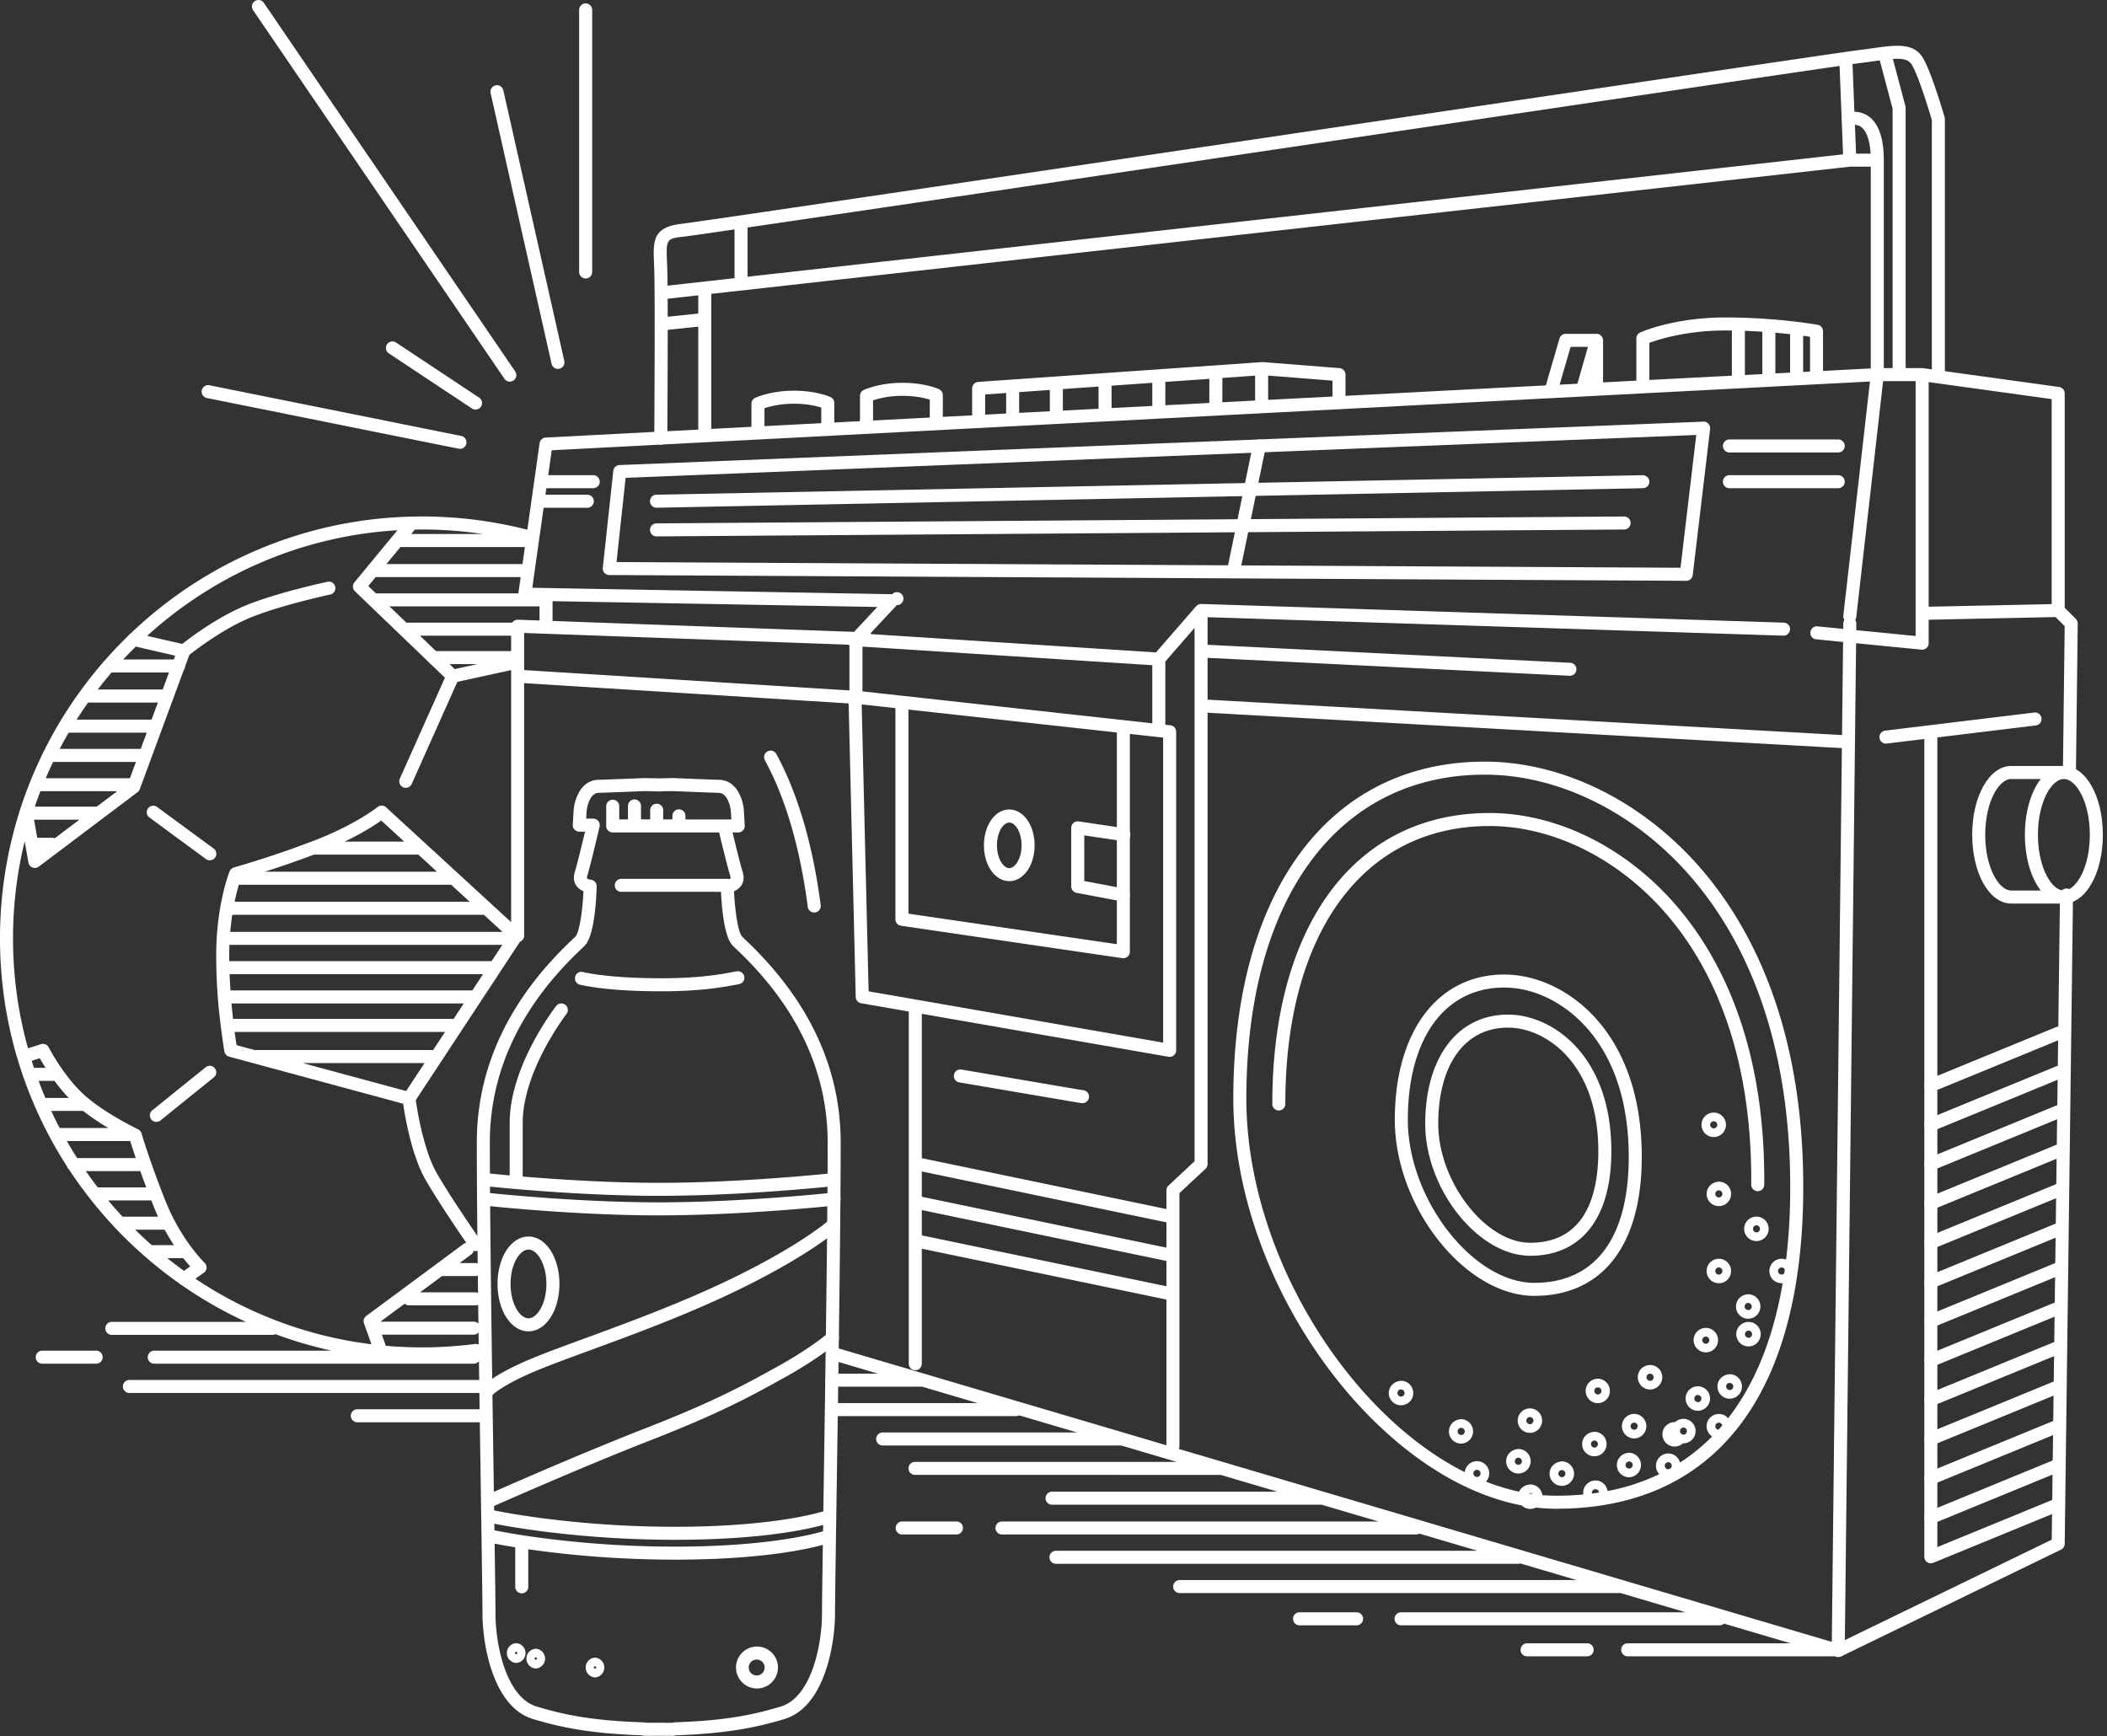 <svg fill="#fff" viewBox="0 0 182 150" xmlns="http://www.w3.org/2000/svg" fill-rule="evenodd" clip-rule="evenodd" stroke-linejoin="round" stroke-miterlimit="1.414"><rect x="0" y="0" width="182" height="150" fill="#333333" stroke="none"/><path d="M58.305 133.019c-9.341 0-16.035-1.475-16.102-1.49a.564.564 0 0 1-.426-.672.56.56 0 0 1 .672-.425c.066.014 6.648 1.462 15.856 1.462 9.179 0 13.109-1.426 13.148-1.441a.562.562 0 0 1 .393 1.054c-.165.062-4.161 1.512-13.541 1.512zm108.479-1.362a.561.561 0 0 1-.214-1.082l11.049-4.537a.561.561 0 1 1 .426 1.04l-11.048 4.536a.555.555 0 0 1-.213.043zm-124.457-1.458a.562.562 0 0 1-.229-1.077c.076-.033 7.666-3.402 13.577-5.706 6.109-2.38 8.783-3.865 11.614-5.438 2.775-1.542 4.227-2.804 4.242-2.817a.562.562 0 0 1 .742.845c-.061.054-1.546 1.349-4.414 2.942-2.889 1.606-5.595 3.109-11.775 5.517-5.887 2.294-13.453 5.652-13.529 5.686a.573.573 0 0 1-.228.048zm124.457-1.935a.562.562 0 0 1-.214-1.082l11.049-4.537a.563.563 0 0 1 .426 1.041l-11.048 4.536a.554.554 0 0 1-.213.042zm0-3.392a.563.563 0 0 1-.214-1.083l11.049-4.536a.561.561 0 1 1 .426 1.04l-11.048 4.536a.555.555 0 0 1-.213.043zm0-3.393a.561.561 0 0 1-.214-1.082l11.049-4.537a.561.561 0 1 1 .426 1.04l-11.048 4.536a.537.537 0 0 1-.213.043zm-124.813-.641a.56.56 0 0 1-.453-.89c.084-.113.924-1.151 4.55-2.644 1.177-.485 2.692-1.041 4.446-1.685 3.613-1.326 8.11-2.975 12.295-4.975 6.309-3.015 8.802-5.238 8.827-5.26a.563.563 0 0 1 .755.835c-.105.094-2.642 2.354-9.098 5.44-4.232 2.023-8.756 3.683-12.391 5.016-1.744.641-3.249 1.193-4.406 1.669-3.304 1.36-4.074 2.275-4.081 2.284a.576.576 0 0 1-.444.21zm124.813-2.751a.562.562 0 0 1-.214-1.082l11.048-4.537a.562.562 0 1 1 .428 1.04l-11.048 4.537a.562.562 0 0 1-.214.042zm-121.135-3.076c-1.498 0-2.672-1.799-2.672-4.095 0-2.297 1.174-4.096 2.672-4.096 1.499 0 2.673 1.799 2.673 4.096 0 2.296-1.174 4.095-2.673 4.095zm121.135-.316a.563.563 0 0 1-.214-1.083l11.048-4.537a.56.56 0 0 1 .734.306.561.561 0 0 1-.306.734l-11.048 4.537a.564.564 0 0 1-.214.043zm-121.135-6.75c-.732 0-1.547 1.221-1.547 2.971 0 1.751.815 2.97 1.547 2.97s1.548-1.219 1.548-2.97c0-1.75-.816-2.971-1.548-2.971zm55.385 4.366a.505.505 0 0 1-.115-.012l-21.71-4.515a.563.563 0 0 1 .23-1.102l21.709 4.516a.562.562 0 0 1-.114 1.113zm31.496-.366c-5.967 0-12.048-7.676-12.048-15.209 0-7.624 3.71-12.55 9.45-12.55 2.649 0 5.381 1.221 7.494 3.351 2.03 2.046 4.438 5.895 4.386 12.621-.06 7.491-3.442 11.787-9.282 11.787zm34.254-.643a.561.561 0 0 1-.214-1.082l11.048-4.538a.563.563 0 0 1 .428 1.041l-11.048 4.536a.545.545 0 0 1-.214.043zm-36.852-25.991c-5.135 0-8.325 4.378-8.325 11.425 0 6.845 5.615 14.084 10.923 14.084 5.206 0 8.103-3.789 8.157-10.671.049-6.338-2.18-9.926-4.059-11.82-1.904-1.918-4.344-3.018-6.696-3.018zm-28.898 23.665a.569.569 0 0 1-.115-.012l-21.71-4.516a.562.562 0 0 1-.435-.665.561.561 0 0 1 .665-.437l21.709 4.517a.561.561 0 0 1-.114 1.113zm31.137-.494c-4.488 0-9.062-5.753-9.062-11.4 0-5.731 2.802-9.434 7.139-9.434 1.999 0 4.059.92 5.649 2.523 1.522 1.534 3.327 4.417 3.288 9.444-.045 5.635-2.601 8.867-7.014 8.867zm34.613-.572a.563.563 0 0 1-.214-1.083l11.048-4.537a.56.56 0 0 1 .734.306.561.561 0 0 1-.306.734l-11.048 4.537a.564.564 0 0 1-.214.043zm-36.536-19.137c-3.71 0-6.014 3.184-6.014 8.309 0 4.994 4.079 10.275 7.937 10.275 4.817 0 5.861-4.215 5.889-7.751.036-4.64-1.59-7.26-2.961-8.642-1.382-1.393-3.15-2.191-4.851-2.191zm-29.214 16.868a.505.505 0 0 1-.115-.012l-21.71-4.516a.563.563 0 0 1 .23-1.102l21.709 4.517a.562.562 0 0 1-.114 1.113zm-44.132-.649c-7.362 0-14.983-.838-15.06-.847a.562.562 0 0 1-.496-.621.553.553 0 0 1 .621-.497c.076.009 7.638.84 14.935.84 7.297 0 15.005-.831 15.081-.84a.555.555 0 0 1 .621.498.563.563 0 0 1-.498.62c-.078.009-7.844.847-15.204.847zm109.882-.475a.561.561 0 0 1-.214-1.082l11.049-4.537a.561.561 0 1 1 .426 1.04l-11.048 4.536a.537.537 0 0 1-.213.043zm0-3.393a.562.562 0 0 1-.214-1.082l11.049-4.537a.563.563 0 0 1 .426 1.041l-11.048 4.536a.554.554 0 0 1-.213.042zm0-3.392a.561.561 0 0 1-.214-1.082l11.049-4.537a.561.561 0 1 1 .426 1.04l-11.048 4.536a.555.555 0 0 1-.213.043zM93.41 95.291a.508.508 0 0 1-.095-.008l-10.488-1.785a.563.563 0 0 1 .189-1.108l10.488 1.785a.562.562 0 1 1-.094 1.116zm73.374-.952a.562.562 0 0 1-.214-1.082l11.049-4.537a.563.563 0 0 1 .426 1.041l-11.048 4.536a.554.554 0 0 1-.213.042zM97.035 77.882a.62.62 0 0 1-.105-.009l-3.941-.743a.563.563 0 0 1-.457-.553v-5.062a.56.56 0 0 1 .644-.557l3.983.591a.561.561 0 0 1 .473.639.567.567 0 0 1-.638.474l-3.337-.495v3.944l3.481.656a.563.563 0 0 1-.103 1.115zm-9.856-1.763c-1.226 0-2.187-1.359-2.187-3.094 0-1.735.961-3.094 2.187-3.094 1.227 0 2.188 1.359 2.188 3.094 0 1.735-.961 3.094-2.188 3.094zm0-5.063c-.502 0-1.062.809-1.062 1.969 0 1.16.56 1.969 1.062 1.969.503 0 1.063-.809 1.063-1.969 0-1.16-.56-1.969-1.063-1.969zM56.7 43.862h-.012a.563.563 0 0 1-.01-1.125l50.866-1.007.685-3.319a.562.562 0 1 1 1.102.227l-.634 3.069 33.2-.657c.294.006.568.24.574.551a.564.564 0 0 1-.551.574l-33.456.662-.416 2.01 32.232-.23h.004a.562.562 0 0 1 .004 1.125l-32.472.232-.732 3.541a.563.563 0 0 1-1.101-.227l.683-3.306-49.973.356h-.004a.563.563 0 0 1-.004-1.125l50.214-.358.412-1.995L56.7 43.862zm-16.968-5.089a.538.538 0 0 1-.112-.011l-21.75-4.378a.562.562 0 1 1 .222-1.102l21.75 4.378a.562.562 0 0 1-.11 1.113zm25.739-1.031a.562.562 0 0 1-.562-.562v-2.304c0-.219.127-.419.327-.511.054-.025 1.357-.614 3.331-.614 1.978 0 3.126.532 3.174.555a.563.563 0 0 1 .323.508v2.291a.563.563 0 0 1-1.125 0v-1.9c-.42-.132-1.235-.329-2.372-.329-1.183 0-2.08.236-2.533.387v1.917c0 .31-.252.562-.563.562zm9.377-.34a.563.563 0 0 1-.562-.563v-2.643c0-.22.127-.419.327-.511.055-.025 1.357-.615 3.331-.615 1.978 0 3.126.533 3.174.555a.562.562 0 0 1 .322.509v2.29a.563.563 0 1 1-1.125 0v-1.899c-.419-.133-1.234-.33-2.371-.33a8.155 8.155 0 0 0-2.533.39v2.254a.563.563 0 0 1-.563.563zm-33.772-2.021a.56.56 0 0 1-.311-.093l-7.177-4.762a.562.562 0 0 1 .621-.938l7.178 4.762a.562.562 0 0 1-.311 1.031zm2.961-2.414a.562.562 0 0 1-.465-.246L21.861.88a.562.562 0 1 1 .929-.634l21.711 31.841a.562.562 0 0 1-.464.88zm4.157-1.1a.563.563 0 0 1-.549-.438L42.379 8.047a.562.562 0 0 1 1.097-.248l5.267 23.382a.562.562 0 0 1-.549.686zm2.394-7.808a.563.563 0 0 1-.563-.563V.835a.563.563 0 0 1 1.125 0v22.661a.563.563 0 0 1-.562.563z"/><path d="M56.519 37.31c.014-2.386.066-11.783-.004-13.938l-.022-.6c-.081-1.976-.129-3.169 2.443-3.447 1.169-.126 28.341-4.159 54.618-8.058 23.537-3.493 45.767-6.792 47.035-6.945.414-.05.803-.104 1.167-.155 2.085-.291 3.592-.502 4.393.922.749 1.332 1.781 4.889 1.824 5.04a.55.55 0 0 1 .022.156v21.78l9.866 1.365a.563.563 0 0 1 .485.557v18.517l.961.961a.563.563 0 0 1 .165.404l-.156 12.871a.562.562 0 0 1-.562.555h-.007a.563.563 0 0 1-.556-.569l.153-12.634-.788-.787-10.96.233v2.025a.563.563 0 0 1-.617.559l-5.652-.555-.97 86.118 17.868-8.677.029-2.212-10.23 4.2a.552.552 0 0 1-.199.052h-.002l-.039.002v-.001.001a.559.559 0 0 1-.335-.111l-.001-.001h-.001a.55.55 0 0 1-.226-.462V63.84l-3.245.394a.562.562 0 0 1-.135-1.116l12.875-1.564a.562.562 0 1 1 .135 1.116l-8.505 1.033v69.946l9.923-4.075.671-52.261a.563.563 0 0 1 .563-.555h.007c.311.004.56.259.555.569l-.674 52.556c.006.05.005.1-.002.149l-.043 3.337a.56.56 0 0 1-.317.499l-18.999 9.227a.552.552 0 0 1-.156.048l-.005.001h-.001l-.001.001h-.002a.862.862 0 0 1-.073.006h-.008a.516.516 0 0 1-.16-.023l-.187-.055a.59.59 0 0 1-.112.011h-17.728a.562.562 0 0 1 0-1.125h14.071l-5.747-1.698a.562.562 0 0 1-.377.145h-27.499a.563.563 0 1 1 0-1.125h24.56l-5.614-1.659h-38.069a.563.563 0 1 1 0-1.125h34.262l-4.851-1.434a.574.574 0 0 1-.176.028H91.213a.562.562 0 0 1 0-1.125h36.408l-5.017-1.482a.556.556 0 0 1-.284.077H86.575a.563.563 0 1 1 0-1.125h32.483l-4.905-1.45H90.875a.562.562 0 0 1 0-1.125h19.472l-4.903-1.449H79.061a.563.563 0 1 1 0-1.125h22.576l-4.79-1.415H76.22a.563.563 0 0 1 0-1.125h16.82l-4.999-1.478a.558.558 0 0 1-.257.063H72.366c-.033 2.291-.067 4.517-.098 6.583l-.056 3.784v.009c-.05 3.362-.084 5.846-.084 6.661 0 2.702-.91 8.087-4.356 9.129-2.111.64-4.71 1.252-9.386 1.411a.98.98 0 0 1-.286.045c-.417 0-.817-.003-1.206-.008-.375.005-.775.008-1.192.008a.989.989 0 0 1-.285-.045c-4.677-.159-7.275-.771-9.387-1.411-3.445-1.042-4.355-6.427-4.355-9.129 0-1.099-.062-5.228-.14-10.454l-.09-6.055a.529.529 0 0 1-.08.006H30.889a.563.563 0 1 1 0-1.125h10.476a.67.67 0 0 1 .064.003l-.021-1.414a.633.633 0 0 1-.076.005h-30.13a.563.563 0 1 1 0-1.125h30.13c.02 0 .041.001.061.003a864.8 864.8 0 0 1-.023-1.633.564.564 0 0 1-.45.225H13.346a.563.563 0 1 1 0-1.125h15.299a36.175 36.175 0 0 1-4.856-1.427.56.56 0 0 1-.261.064H9.659a.562.562 0 0 1 0-1.125h11.578a36.43 36.43 0 0 1-5.57-3.192.555.555 0 0 1-.202-.142 36.765 36.765 0 0 1-9.494-9.816.561.561 0 0 1-.188-.289 36.338 36.338 0 0 1-3.752-7.678.55.55 0 0 1-.057-.164 35.585 35.585 0 0 1-.463-1.442l-.008-.022A36.343 36.343 0 0 1 0 81.069c0-3.835.595-7.533 1.698-11.007a.577.577 0 0 1 .049-.154 36.249 36.249 0 0 1 1.933-4.793.548.548 0 0 1 .099-.201 36.546 36.546 0 0 1 5.098-7.661.55.55 0 0 1 .147-.168 36.594 36.594 0 0 1 2.048-2.157.567.567 0 0 1 .181-.174c6.551-6.276 15.433-10.137 25.199-10.137a36.577 36.577 0 0 1 9.1 1.145l1.057-7.479a.563.563 0 0 1 .528-.483l9.382-.49zm-13.793 96.04c.044 3.032.074 5.251.074 6.019 0 2.805.947 7.263 3.557 8.053 2.367.717 4.834 1.224 9.173 1.365a.63.63 0 0 1 .149.026c.435.016.83.013 1.215.008.4.005.794.008 1.206.008.049-.015.122-.039.173-.042 4.339-.141 6.805-.648 9.174-1.365 2.609-.79 3.556-5.248 3.556-8.053 0-.759.029-2.935.073-5.911-1.569.427-5.594 1.276-12.771 1.276-5.335 0-9.807-.481-12.674-.897v3.222a.563.563 0 1 1-1.125 0v-3.394a53.587 53.587 0 0 1-1.78-.315zm22.662 12.514a1.814 1.814 0 0 1-1.812-1.812c0-.999.813-1.812 1.812-1.812.999 0 1.812.813 1.812 1.812 0 .999-.813 1.812-1.812 1.812zm-13.993-.957a.856.856 0 0 1 0-1.709.856.856 0 0 1 0 1.709zm13.993-1.542a.688.688 0 1 0 .001 1.375.688.688 0 0 0-.001-1.375zm-13.993.583a.105.105 0 0 0-.105.105c0 .115.21.115.21 0a.104.104 0 0 0-.105-.105zm-5.117.189a.856.856 0 0 1 0-1.709.856.856 0 0 1 0 1.709zm-1.689-.48a.856.856 0 0 1 0-1.709.856.856 0 0 1 0 1.709zm1.689-.479a.105.105 0 0 0-.105.105c0 .115.21.115.21 0a.104.104 0 0 0-.105-.105zm90.797-.094h-5.142a.563.563 0 1 1 0-1.125h5.142a.563.563 0 1 1 0 1.125zm-92.486-.386a.105.105 0 0 0-.105.105c0 .116.21.116.21 0a.105.105 0 0 0-.105-.105zm59.72-81.129v38.993a.561.561 0 0 1-.179.411l-2.251 2.1v21.841a.565.565 0 0 1-.06.253l3.867 1.143 52.543 15.527.87-77.211-54.79-3.057zm12.87 78.837h-4.949a.563.563 0 0 1 0-1.125h4.949a.562.562 0 0 1 0 1.125zm-74.854-37.898c.049 7.294.211 18.122.335 26.391l.049 3.302c1.307.265 7.415 1.408 15.596 1.408 7.627 0 11.631-.985 12.788-1.327l.05-3.383c.045-2.949.094-6.224.141-9.548a.559.559 0 0 1 .003-.261c.083-5.907.16-11.946.191-16.568-1.997.198-8.428.783-14.576.783-6.298 0-12.786-.614-14.577-.797zm40.292 30.053h-4.708a.563.563 0 0 1 0-1.125h4.708a.562.562 0 0 1 0 1.125zm48.822-2.514c-12.596-2.387-24.907-19.192-24.907-35.146 0-17.953 8.323-29.106 21.721-29.106 6.103 0 12.406 2.826 17.294 7.751 4.727 4.765 10.337 13.75 10.214 29.496-.138 17.601-7.71 27.294-21.321 27.294-.592 0-1.185-.035-1.779-.103a1.044 1.044 0 0 1-.481.116h-.042a1.042 1.042 0 0 1-.699-.302zm22.843-21.232c.219-1.814.338-3.743.354-5.782.12-15.358-5.311-24.081-9.888-28.694-4.678-4.715-10.69-7.419-16.495-7.419-12.704 0-20.596 10.722-20.596 27.981 0 13.282 8.736 27.175 18.87 32.277a1.05 1.05 0 0 1 .333-.671c.208-.192.472-.283.76-.281.281.011.542.13.734.337a1.053 1.053 0 0 1 .003 1.434c.946.37 1.901.661 2.858.865.172-.371.562-.614 1.003-.626.525.02.947.421 1.009.924.405.034.809.051 1.213.051.797 0 1.572-.036 2.325-.106a1.05 1.05 0 0 1 .328-.928 1.08 1.08 0 0 1 .759-.281 1.05 1.05 0 0 1 1.007.911 18.275 18.275 0 0 0 4.471-1.46l-.009-.009a1.054 1.054 0 0 1-.281-.759 1.069 1.069 0 0 1 1.096-1.017c.474.019.864.348.981.784a16.471 16.471 0 0 0 2.775-2.256 1.05 1.05 0 0 1-.477-.926c.011-.281.131-.542.338-.733.207-.192.472-.281.759-.282.281.012.542.131.735.338l.026.029c2.305-2.96 3.892-6.87 4.713-11.665a.964.964 0 0 1-.093.004l-.042-.001a1.057 1.057 0 1 1 .431-2.039zm-21.895 20.253a.308.308 0 0 0-.197-.082l-.011-.001a.296.296 0 0 0-.136.032l.344.051zm5.731-.132a.305.305 0 0 0-.294-.29l-.013-.001a.31.31 0 0 0-.299.377c.204-.026.406-.055.606-.086zm-3.208-.578l-.042-.001a1.047 1.047 0 0 1-.735-.337 1.049 1.049 0 0 1-.28-.759c.022-.582.514-1 1.096-1.017a1.06 1.06 0 0 1 1.016 1.097 1.05 1.05 0 0 1-.338.735c-.197.183-.45.282-.717.282zm5.813-.744h-.042a1.054 1.054 0 0 1-1.016-1.097 1.067 1.067 0 0 1 1.096-1.016 1.058 1.058 0 0 1-.038 2.113zm-5.814-.62a.307.307 0 0 0-.012.613c.076.019.16-.025.22-.081a.303.303 0 0 0 .099-.213.309.309 0 0 0-.296-.319h-.011zm-7.331-.019a.305.305 0 0 0-.306.296.308.308 0 0 0 .295.318c.167.024.312-.126.319-.294a.305.305 0 0 0-.295-.319l-.013-.001zm3.58.316l-.042-.001a1.05 1.05 0 0 1-.735-.338 1.044 1.044 0 0 1-.28-.759c.022-.582.523-1.024 1.095-1.016a1.055 1.055 0 0 1 .678 1.832c-.196.183-.45.282-.716.282zm13.163-.463a.307.307 0 0 0-.213-.516h-.012a.307.307 0 0 0-.012.613.167.167 0 0 0 .063 0l.174-.097zm-3.6-.578a.308.308 0 0 0-.225.516.302.302 0 0 0 .213.098c.074.013.161-.026.221-.081a.306.306 0 0 0-.197-.532l-.012-.001zm-9.564-.324a.308.308 0 0 0-.307.296v.001a.299.299 0 0 0 .082.219.298.298 0 0 0 .213.098c.071.014.159-.025.219-.081a.308.308 0 0 0-.196-.532l-.011-.001zm6.566-.122l-.042-.001a1.054 1.054 0 0 1-1.016-1.096c.023-.582.513-1.016 1.096-1.017a1.06 1.06 0 0 1 .679 1.832c-.197.183-.45.282-.717.282zm-.002-1.364a.307.307 0 0 0-.012.613c.08.018.161-.025.221-.081a.309.309 0 0 0-.197-.532h-.012zm-37.062-67.292v5.46l.436.048a.562.562 0 0 1 .501.559v27.522a.564.564 0 0 1-.659.555l-21.314-3.713v30.205a.563.563 0 1 1-1.125 0V87.383l-4.116-.717a.562.562 0 0 1-.466-.54l-.612-25.36-28.029-1.752v21.812a.564.564 0 0 1-.359.525l-9.001 13.683c.123.871.675 4.357 1.845 6.37 1.095 1.881 2.799 4.384 3.476 5.366a869.547 869.547 0 0 1-.051-8.058c0-6.442 2.742-12.314 8.152-17.451.18-.17.311-.293.378-.368.341-.383.606-2.237.685-3.906a1.366 1.366 0 0 1-.62-.479c-.155-.225-.303-.611-.13-1.171.208-.676.645-2.49.883-3.493h-.496a.567.567 0 0 1-.41-.176.565.565 0 0 1-.152-.419l.076-1.281c.088-.959.634-2.562 2.128-2.602.743-.02 4.001-.151 4.001-.151l1.234.028 1.173-.029c.036.001 3.294.132 4.036.152 1.495.04 2.041 1.643 2.128 2.583l.077 1.37a.57.57 0 0 1-.153.419.566.566 0 0 1-.409.175h-.492c.239.986.672 2.751.879 3.424.173.56.024.946-.13 1.171a1.366 1.366 0 0 1-.62.479c.079 1.669.345 3.523.685 3.906.068.075.198.198.377.368 5.41 5.137 8.153 11.009 8.153 17.451a536.057 536.057 0 0 1-.011 3.214c-.025 4.034-.087 9.26-.159 14.562l24.624 7.277a.483.483 0 0 1 .036.01l3.646 1.078v-22.024c0-.156.064-.305.178-.412l2.252-2.1V54.243l-2.525 2.905zm25.558 67.562h-.042a1.054 1.054 0 0 1-1.016-1.097c.022-.583.518-1.014 1.096-1.016a1.058 1.058 0 0 1-.038 2.113zm19.239-2.138c.279.012.537.131.728.337a1.06 1.06 0 0 1-.776 1.776l-.015-.001h-.024a1.056 1.056 0 1 1-.679-1.832 1.1 1.1 0 0 1 .76-.281l.006.001zm-4.303 1.689l-.04-.001a1.06 1.06 0 0 1-.678-1.832 1.052 1.052 0 0 1 1.493.057 1.058 1.058 0 0 1-.775 1.776zm-14.938-.915a.308.308 0 0 0-.225.516.302.302 0 0 0 .213.098c.078.012.161-.026.221-.081a.306.306 0 0 0-.197-.532l-.012-.001zm19.193-.026a.308.308 0 0 0-.011.614c.161.03.312-.126.319-.294a.304.304 0 0 0-.082-.221.304.304 0 0 0-.213-.098l-.013-.001zm-13.254.459h-.042a1.058 1.058 0 0 1-.678-1.832c.207-.192.473-.283.759-.281a1.059 1.059 0 0 1 .678 1.831c-.197.183-.45.282-.717.282zm8.999-.883a.305.305 0 0 0-.306.296v.001a.306.306 0 0 0 .294.317c.166.019.312-.127.319-.294a.304.304 0 0 0-.082-.221.304.304 0 0 0-.213-.098l-.012-.001zm7.617.238a.297.297 0 0 0-.074-.137.302.302 0 0 0-.213-.098h-.012a.307.307 0 0 0-.306.294v.001a.303.303 0 0 0 .275.316c.111-.123.221-.249.33-.376zm-16.618-.719a.305.305 0 0 0-.306.296.307.307 0 0 0 .295.318c.088.016.16-.026.22-.081a.306.306 0 0 0-.197-.532l-.012-.001zm14.506-.543l-.039-.001a1.06 1.06 0 0 1-1.017-1.096 1.054 1.054 0 0 1 1.098-1.016c.281.011.542.13.734.337a1.06 1.06 0 0 1-.776 1.776zm-25.637-.475h-.042a1.056 1.056 0 0 1-1.016-1.097v-.001c.023-.581.518-1.003 1.096-1.016.283.011.544.131.736.339.192.207.291.476.28.758-.01.282-.13.543-.337.735-.198.183-.45.282-.717.282zm17.005-.181h-.042a1.059 1.059 0 0 1-1.015-1.097v-.001c.011-.282.131-.543.338-.735.207-.191.466-.282.758-.281a1.058 1.058 0 0 1-.039 2.114zm-58.373-1.426l-.022.001h-7.229l-.02 1.416h12.063l-4.792-1.417zm67.005.718a.303.303 0 0 0-.208.082.307.307 0 0 0 .197.531c.167.031.312-.126.319-.294a.304.304 0 0 0-.295-.318l-.013-.001zm2.797-1.792a1.055 1.055 0 0 1 1.01 1.097 1.05 1.05 0 0 1-.338.734c-.197.183-.45.282-.717.282h-.042a1.047 1.047 0 0 1-.734-.338 1.046 1.046 0 0 1-.281-.76c.022-.581.511-1.007 1.095-1.015h.007zm-28.743 1.612a.313.313 0 0 0 .082.221c.056.06.131.095.213.098.076.015.161-.026.221-.082a.308.308 0 0 0-.198-.532c-.167-.029-.311.125-.318.295zm17.006-.181a.309.309 0 0 0 .296.319c.083.015.159-.026.219-.082a.304.304 0 0 0 .017-.434.305.305 0 0 0-.214-.098.297.297 0 0 0-.22.082.302.302 0 0 0-.098.213zm11.691-.682c-.164 0-.3.131-.307.296a.304.304 0 0 0 .082.22.298.298 0 0 0 .213.098c.078.014.16-.026.22-.081a.306.306 0 0 0-.197-.532l-.011-.001zm-6.881.569l-.04-.001a1.058 1.058 0 0 1-.679-1.831c.208-.192.469-.278.76-.282a1.056 1.056 0 0 1 1.016 1.097 1.06 1.06 0 0 1-1.057 1.017zm0-1.364a.31.31 0 0 0-.209.081.308.308 0 0 0 .198.532c.162.028.312-.126.318-.294a.308.308 0 0 0-.294-.319h-.013zm-70.096-1.013l-.014 1.009h3.429l-3.415-1.009zm-64.151.148H3.674a.563.563 0 1 1 0-1.125h4.607a.563.563 0 1 1 0 1.125zm139.099-3.092h.007a1.052 1.052 0 0 1 1.015 1.097c-.01.282-.13.543-.337.735-.198.183-.45.282-.717.282l-.016-.001h-.026a1.06 1.06 0 0 1-.678-1.832 1.06 1.06 0 0 1 .745-.281h.007zm-106.044.399a.558.558 0 0 1-.416.185h-7.937l.344.962a35.718 35.718 0 0 0 7.71-.158.561.561 0 0 1 .313.051l-.014-1.04zm109.697 1.201l-.039-.001a1.06 1.06 0 0 1-1.017-1.096 1.054 1.054 0 0 1 1.098-1.016c.281.011.542.13.734.337a1.06 1.06 0 0 1-.776 1.776zM34.329 45.805c-8.296.495-15.83 3.864-21.617 9.124l3.03.699c.679-.533 2.814-2.146 5.088-3.156 2.68-1.189 7.268-2.172 7.462-2.213a.562.562 0 1 1 .234 1.1c-.047.011-4.667 1-7.24 2.142-2.243.996-4.413 2.666-4.931 3.077l-.36.974a.556.556 0 0 1-.121.328l-3.803 10.303a.567.567 0 0 1-.19.253l-8.534 6.431a.565.565 0 0 1-.543.074.558.558 0 0 1-.348-.425l-.326-1.833a35.291 35.291 0 0 0-1.005 8.386c0 3.287.451 6.471 1.295 9.492l1.116-.359a.562.562 0 0 1 .673.279c.013.024 1.239 2.401 2.962 4.009 1.735 1.62 4.725 3.053 4.755 3.068a.559.559 0 0 1 .298.35c.007.025.71 2.431 2.08 5.864 1.339 3.35 3.345 5.293 3.365 5.313a.56.56 0 0 1-.064.865l-.728.514a35.1 35.1 0 0 0 15.208 5.664l-.644-1.807a.562.562 0 0 1 .196-.641l8.394-6.212a.565.565 0 0 1 .247-.104c-.706-1.025-2.394-3.51-3.491-5.395-1.224-2.104-1.799-5.49-1.965-6.623l-15.03-4.066a.563.563 0 0 1-.407-.444c-.003-.018-.15-.851-.31-2.159a47.364 47.364 0 0 1-.398-6.15c0-4.355 1.113-7.143 1.161-7.259a.562.562 0 0 1 .369-.331 84.557 84.557 0 0 0 7.082-2.382c3.497-1.368 5.306-2.822 5.324-2.837a.566.566 0 0 1 .737.022l10.8 9.92V57.889l-4.646 1.014-3.941 8.821a.562.562 0 1 1-1.027-.459l3.896-8.718-7.776-7.472a.564.564 0 0 1-.044-.764l3.717-4.506zm113.016 69.657a.31.31 0 0 0-.306.296v.001a.307.307 0 0 0 .296.317c.082.022.16-.026.22-.081a.308.308 0 0 0-.198-.532l-.012-.001zm3.688-.513a.303.303 0 0 0-.208.082.307.307 0 0 0 .197.531c.159.034.312-.126.319-.294a.304.304 0 0 0-.295-.318l-.013-.001zm-116.078-2.325l-2.092 1.548h8.057a.56.56 0 0 1 .406.173l-.021-1.632a.557.557 0 0 1-.238.053h-5.738a.565.565 0 0 1-.374-.142zm116.093-.817a1.059 1.059 0 0 1 .678 1.831c-.197.183-.45.282-.717.282h-.042a1.048 1.048 0 0 1-.735-.338 1.049 1.049 0 0 1-.28-.759c.022-.58.521-1.015 1.089-1.016h.007zm-.04.749a.308.308 0 0 0-.225.516.298.298 0 0 0 .213.098c.073.015.16-.026.22-.081a.307.307 0 0 0-.197-.532l-.011-.001zm-109.734-2.36a.549.549 0 0 1-.207.04h-2.885l-1.9 1.405h4.785c.08 0 .156.017.225.047l-.018-1.492zm107.199.659l-.042-.001a1.058 1.058 0 0 1-.678-1.832c.207-.192.472-.285.759-.28a1.052 1.052 0 0 1 1.015 1.097c-.01.282-.13.542-.337.734-.198.183-.45.282-.717.282zm-.003-1.364a.31.31 0 0 0-.306.295v.001a.307.307 0 0 0 .296.317c.088.022.16-.025.22-.081a.305.305 0 0 0-.198-.531l-.012-.001zm5.7.178a.309.309 0 0 0-.267-.177l-.012-.001a.296.296 0 0 0-.207.082.305.305 0 0 0-.099.213v.001a.306.306 0 0 0 .296.317c.084.022.16-.025.219-.081a.228.228 0 0 0 .022-.022c.017-.11.033-.221.048-.332zm-138.337-.982h-1.386c.472.378.954.743 1.446 1.096l.534-.378a15.273 15.273 0 0 1-.594-.718zm25.417-.641a.55.55 0 0 1-.338.009.556.556 0 0 1-.212.317l-.998.739h1.365c.069 0 .134.012.195.035l-.012-1.1zm-27.028-1.817h-2.546c.465.457.942.902 1.431 1.333h1.918a18.593 18.593 0 0 1-.803-1.333zm137.493.984l-.039-.001a1.06 1.06 0 0 1-1.017-1.096c.011-.283.132-.543.338-.735.208-.192.469-.282.76-.282a1.056 1.056 0 0 1 1.015 1.097 1.06 1.06 0 0 1-1.057 1.017zm0-1.364a.307.307 0 0 0-.011.613c.164.029.312-.126.319-.294a.304.304 0 0 0-.082-.221.304.304 0 0 0-.213-.098h-.013zm-138.649-2.15H9.344c.401.479.814.947 1.239 1.405h3.071a19.645 19.645 0 0 1-.394-.915 70.299 70.299 0 0 1-.194-.49zm135.407.494l-.042-.001a1.058 1.058 0 0 1-1.016-1.097c.023-.581.518-1.001 1.096-1.015a1.052 1.052 0 0 1 1.016 1.097c-.01.282-.13.542-.337.734-.198.183-.45.282-.717.282zm-.002-1.364c-.163 0-.3.13-.307.295v.001a.307.307 0 0 0 .296.317c.088.018.16-.025.22-.081a.305.305 0 0 0-.198-.531l-.011-.001zm3.36.074h-.004a.562.562 0 0 1-.558-.567c.103-13.181-4.556-20.664-8.482-24.621-4.007-4.04-9.158-6.357-14.129-6.357-10.877 0-17.633 9.191-17.633 23.986a.563.563 0 1 1-1.125 0c0-15.488 7.187-25.111 18.758-25.111 5.269 0 10.711 2.439 14.928 6.689 4.077 4.109 8.914 11.855 8.808 25.423a.563.563 0 0 1-.563.558zm-139.712-1.735H7.414c.331.478.674.946 1.027 1.406h4.193c-.19-.504-.361-.974-.515-1.406zm47.088-30.38h3.965l-.043-.756s-.176-1.518-1.036-1.541c-.745-.02-4.015-.152-4.015-.152l-1.164.029-1.224-.029c0 .001-3.24.132-3.981.152-.87.023-1.035 1.546-1.037 1.562l-.039.666h.61a.563.563 0 0 1 .547.69c-.03.134-.761 3.272-1.065 4.259-.033.108-.033.181-.018.203.038.057.204.115.316.124a.57.57 0 0 1 .518.577c-.026.959-.174 4.157-.986 5.069-.079.089-.232.235-.442.436-5.178 4.916-7.803 10.513-7.803 16.635 0 .801.002 1.695.008 2.665.345.036.933.094 1.708.164v-4.547c0-4.875 3.859-9.889 4.023-10.1a.563.563 0 0 1 .888.692c-.037.048-3.786 4.923-3.786 9.408v4.645c2.894.241 7.37.541 11.751.541 6.229 0 12.758-.606 14.583-.789.005-.975.008-1.874.008-2.679 0-6.122-2.625-11.719-7.802-16.635a9.651 9.651 0 0 1-.443-.436c-.708-.794-.911-3.325-.969-4.597h-8.635a.563.563 0 0 1 0-1.125h9.18a.55.55 0 0 1 .163.024.273.273 0 0 0 .109-.072c.015-.022.015-.095-.018-.203-.239-.778-.743-2.847-.961-3.755h-9.191a.562.562 0 0 1-.562-.562v-1.704a.562.562 0 1 1 1.125 0v1.141h.755v-1.141a.563.563 0 1 1 1.125 0v1.141h.794v-.769a.563.563 0 1 1 1.125 0v.769h.794v-.308a.562.562 0 0 1 1.125 0v.308zm-47.959 27.78a.708.708 0 0 1-.046.002h-5.43c.285.499.583.99.892 1.473h5.064a63.713 63.713 0 0 1-.48-1.475zm136.78-.341l-.04-.001a1.06 1.06 0 0 1-.679-1.832c.208-.192.468-.283.76-.281.281.011.542.131.734.338.192.207.292.477.282.759a1.06 1.06 0 0 1-1.057 1.017zm0-1.365a.309.309 0 0 0-.307.296.308.308 0 0 0 .296.318.304.304 0 0 0 .318-.294.308.308 0 0 0-.294-.319l-.013-.001zM7.169 95.965a.656.656 0 0 1-.09.007H4.424c.232.498.476.989.731 1.474l.036-.001h4.167a21.09 21.09 0 0 1-2.189-1.48zm6.334.955a.563.563 0 0 1-.353-1l4.617-3.725a.561.561 0 1 1 .705.876l-4.617 3.725a.56.56 0 0 1-.352.124zm-8.797-3.547H3.335c.185.497.381.988.587 1.474h2.012a15.387 15.387 0 0 1-1.228-1.474zm31.967-1.539H26.145l8.938 2.417 1.59-2.417zM2.74 91.64c.064.203.129.406.197.608h1.001c-.21-.33-.378-.616-.501-.833l-.697.225zm34.658-.908l1.045-1.588H20.268c.066.496.126.887.167 1.145l1.595.431a.615.615 0 0 1 .115-.011h15.093c.056 0 .109.008.16.023zm39.948-29.56l-2.915-.321.599 24.786 25.441 4.431V63.719l-2.875-.317v18.814a.558.558 0 0 1-.195.425.554.554 0 0 1-.367.138c-.027 0-.054-.003-.082-.006l-19.125-2.801a.562.562 0 0 1-.481-.556V61.172zM39.18 88.024l.88-1.339H19.996c.042.476.088.923.134 1.334h18.977c.024 0 .049.002.073.005zm17.983-2.39c-3.758 0-5.913-.308-7.06-.567a.561.561 0 0 1-.424-.672.56.56 0 0 1 .672-.426c.893.202 2.966.54 6.812.54 3.256 0 5.107-.345 6.103-.531l.375-.069a.567.567 0 0 1 .65.46.564.564 0 0 1-.459.65l-.36.066c-1.031.191-2.95.549-6.309.549zm-37.254-.074h20.892l.924-1.405H19.834c.018.481.044.952.075 1.405zm-.104-2.53h22.66l.925-1.405H19.819a23.967 23.967 0 0 0-.014 1.405zm58.666-21.734v17.633l18 2.636V63.278l-18-1.982zM19.888 80.5h23.514l-1.605-1.473H20.064c-.069.452-.13.945-.176 1.473zm50.443-1.669a.562.562 0 0 1-.557-.49c-.663-5.095-1.91-9.357-3.703-12.667a.561.561 0 1 1 .989-.536c1.86 3.431 3.148 7.825 3.83 13.058a.563.563 0 0 1-.559.635zm-50.065-.929h20.307l-1.605-1.474H20.634c-.109.367-.242.864-.368 1.474zm6.846-4.072a84.184 84.184 0 0 1-4.236 1.473h14.867L36.14 73.83h-9.028zm-8.993.487a.562.562 0 0 1-.333-.109l-4.896-3.6a.563.563 0 0 1 .666-.907l4.897 3.601a.561.561 0 0 1-.334 1.015zm16.796-1.612l-1.983-1.822c-.527.375-1.581 1.063-3.163 1.822h5.146zm-30.186-.288l2.134-1.608H2.94l.278 1.565h1.295c.076 0 .149.015.216.043zm3.625-2.732l1.771-1.334H3.492c-.17.44-.332.884-.485 1.333h5.305l.042.001zM3.95 67.226h7.274l.519-1.406H4.588a34.92 34.92 0 0 0-.638 1.406zm1.203-2.531h7.005l.519-1.405H5.933c-.27.462-.53.93-.78 1.405zm128.851-30.301l-.039.002-33.806 1.764a.628.628 0 0 1-.062.003h-.003l-15.411.804a.558.558 0 0 1-.24.013l-27.185 1.418a.566.566 0 0 1-.18.03h-.004a.596.596 0 0 1-.12-.014l-9.296.485-.304 2.151h3.889a.562.562 0 0 1 0 1.125h-4.048l-.079.562h3.638a.563.563 0 0 1 0 1.125h-3.797l-.977 6.914 31.083.556a.563.563 0 1 1 .402.946l-2.278 2.442a.539.539 0 0 1 .074.06l24.593 1.579 3.459-3.981a.602.602 0 0 1 .072-.072.557.557 0 0 1 .371-.131l.008-.001 50.35 1.615a.564.564 0 0 1-.036 1.125l-49.769-1.596v2.384l31.31 1.552a.562.562 0 0 1-.028 1.124l-.028-.001-31.254-1.548v3.613l54.803 3.058.091-8.043-2.349-.231a.563.563 0 0 1 .109-1.119l2.252.221.006-.473a.584.584 0 0 1 .093-.309.555.555 0 0 1-.089-.372l2.3-20.216-27.521 1.436zM74.499 59.727l25.035 2.757v-5.019l-25.035-1.607v3.869zm-67.88 2.438h6.474l.544-1.473H7.609a35.05 35.05 0 0 0-.99 1.473zm38.656-4.987a.122.122 0 0 1 0 .027v.681l28.099 1.758v-3.891a.546.546 0 0 1-.108-.061l-27.991-1.011v2.497zM8.44 59.567h5.612l.544-1.474H9.637a35.3 35.3 0 0 0-1.197 1.474zm32.805-2.195h-2.411l.446.429 1.965-.429zM11.73 55.857c-.37.362-.731.733-1.085 1.111h4.367l.12-.326-3.402-.785zm24.545-.943l1.388 1.333h6.487v-1.333h-7.875zm126.386-21.99l-2.318 20.377a.568.568 0 0 1-.092.248.563.563 0 0 1 .095.32l-.007.569 5.132.504V32.924h-2.81zM47.728 51.933v1.71l26.047.942 2.006-2.151-28.053-.501zm-1.125 1.67v-1.219H33.642l1.462 1.405h9.139a.518.518 0 0 1 .079-.096.587.587 0 0 1 .411-.158l1.87.068zm119.993-20.596v19.405l10.625-.225v-17.71l-10.625-1.47zM44.974 49.853H32.449l-.637.772.663.638a.463.463 0 0 1 .065-.004h12.236l.001-.01.197-1.396zm100.685.321h-.003l-93.03-.499a.563.563 0 0 1-.557-.623l.906-8.376a.562.562 0 0 1 .537-.501l93.624-3.75c.159-.022.324.059.435.18a.564.564 0 0 1 .146.449l-1.5 12.624a.563.563 0 0 1-.558.496zm-92.404-1.621l91.904.493 1.363-11.471-92.481 3.705-.786 7.273zm-18.663-1.298l-1.215 1.473h11.756l.208-1.473H34.592zm7.107-1.125a35.662 35.662 0 0 0-5.876-.382.623.623 0 0 1-.06.088l-.243.294h6.179zm117.085-3.955h-9.375a.563.563 0 1 1 0-1.125h9.375a.562.562 0 0 1 0 1.125zm0-3.088h-9.375a.563.563 0 1 1 0-1.125h9.375a.562.562 0 0 1 0 1.125zm-98.47-10.868l-2.638.275c-.001 3.359-.023 7.257-.032 8.757l2.684-.14a.561.561 0 0 1-.014-.124v-8.768zm99.501-13.822L61.439 25.386v11.601a.478.478 0 0 1-.004.066l22.537-1.175v-2.324c0-.296.229-.541.523-.561l2.913-.204a.37.37 0 0 1 .047-.003l3.72-.26c.021-.002.042-.004.063-.004l17.782-1.241a.589.589 0 0 1 .084 0l6.6.52a.563.563 0 0 1 .518.561v1.833l17.305-.903 1.179-4.046a.561.561 0 0 1 .54-.405h2.638a.563.563 0 0 1 .517.291v.001a.555.555 0 0 1 .07.289v3.612l2.875-.15v-3.647c0-.22.129-.421.329-.512.117-.053 2.913-1.301 7.359-1.301 4.374 0 7.828.609 7.974.634a.561.561 0 0 1 .463.554v3.431l4.125-.216v-17.43h-1.781zM85.097 34.078v1.741l1.812-.095v-1.773l-1.812.127zm2.937-.205v1.793l2.65-.139v-1.839l-2.65.185zm3.775-.264v1.86l3.082-.161v-1.914l-3.082.215zm4.207-.293v1.933l3.518-.183V33.07l-3.518.246zm4.643-.324v2.015l3.802-.198v-2.082l-3.802.265zm4.927-.344v2.102l2.829-.148v-2.151l-2.829.197zm3.954-.204v2.099l5.557-.289v-1.372l-5.557-.438zm26.128-2.478l-.951 3.264 1.537-.08.908-3.184h-1.494zm13.928-1.413a52.088 52.088 0 0 0-.562-.004c-3.342 0-5.724.758-6.563 1.069v3.207l7.125-.372v-3.9zm1.125.027v3.815l1.508-.079v-3.659a49.724 49.724 0 0 0-1.508-.077zm2.633.162v3.515l1.273-.066v-3.323a51.992 51.992 0 0 0-1.273-.126zm2.398.265v3.125l.594-.031v-3.009c-.16-.025-.36-.054-.594-.085zm11.118 2.903V10.366c-.154-.523-1.072-3.606-1.702-4.727-.275-.489-.769-.606-1.666-.546l1.087 4.079a.588.588 0 0 1 .018.145v22.482h1.447a.49.49 0 0 1 .078.009l.738.102zm-4.499-26.692l-.46.063c-.37.051-.765.107-1.186.158-.102.012-.341.045-.706.097l.162 4.116c.375.008.814.106 1.218.391.877.621 1.322 1.897 1.322 3.791v17.965h.761V9.391l-1.111-4.173zM57.676 27.363l2.638-.276v-1.575l-2.643.295c.003.483.004 1.006.005 1.556zm5.771-7.545c-2.561.374-4.124.598-4.39.626-1.526.164-1.523.245-1.44 2.282l.023.609c.01.315.018.776.024 1.342l5.783-.647v-4.212zm95.452-14.121c-5.938.86-25.083 3.701-45.18 6.684-19.599 2.908-39.695 5.89-49.147 7.273v4.251l94.629-10.571-.119-3.001a.385.385 0 0 1-.001-.048l-.182-4.588zm1.327 5.083l.098 2.492h1.256c-.069-1.165-.358-1.975-.831-2.31a1.015 1.015 0 0 0-.523-.182z"/><path d="M178.245 78.054h-4.522c-1.888 0-3.367-2.609-3.367-5.942 0-3.331 1.479-5.942 3.367-5.942h4.569c1.879.017 3.349 2.621 3.349 5.943 0 3.331-1.479 5.941-3.367 5.941h-.029zm.04-1.125c1.058-.014 2.231-1.988 2.231-4.816 0-2.839-1.181-4.818-2.242-4.818-1.06 0-2.241 1.979-2.241 4.818 0 2.821 1.167 4.793 2.222 4.816h.03zm-2.006-9.634h-2.556c-1.061 0-2.242 1.979-2.242 4.817s1.181 4.817 2.242 4.817h2.556c-.837-1.071-1.371-2.813-1.371-4.816 0-2.004.535-3.747 1.371-4.818z"/></svg>